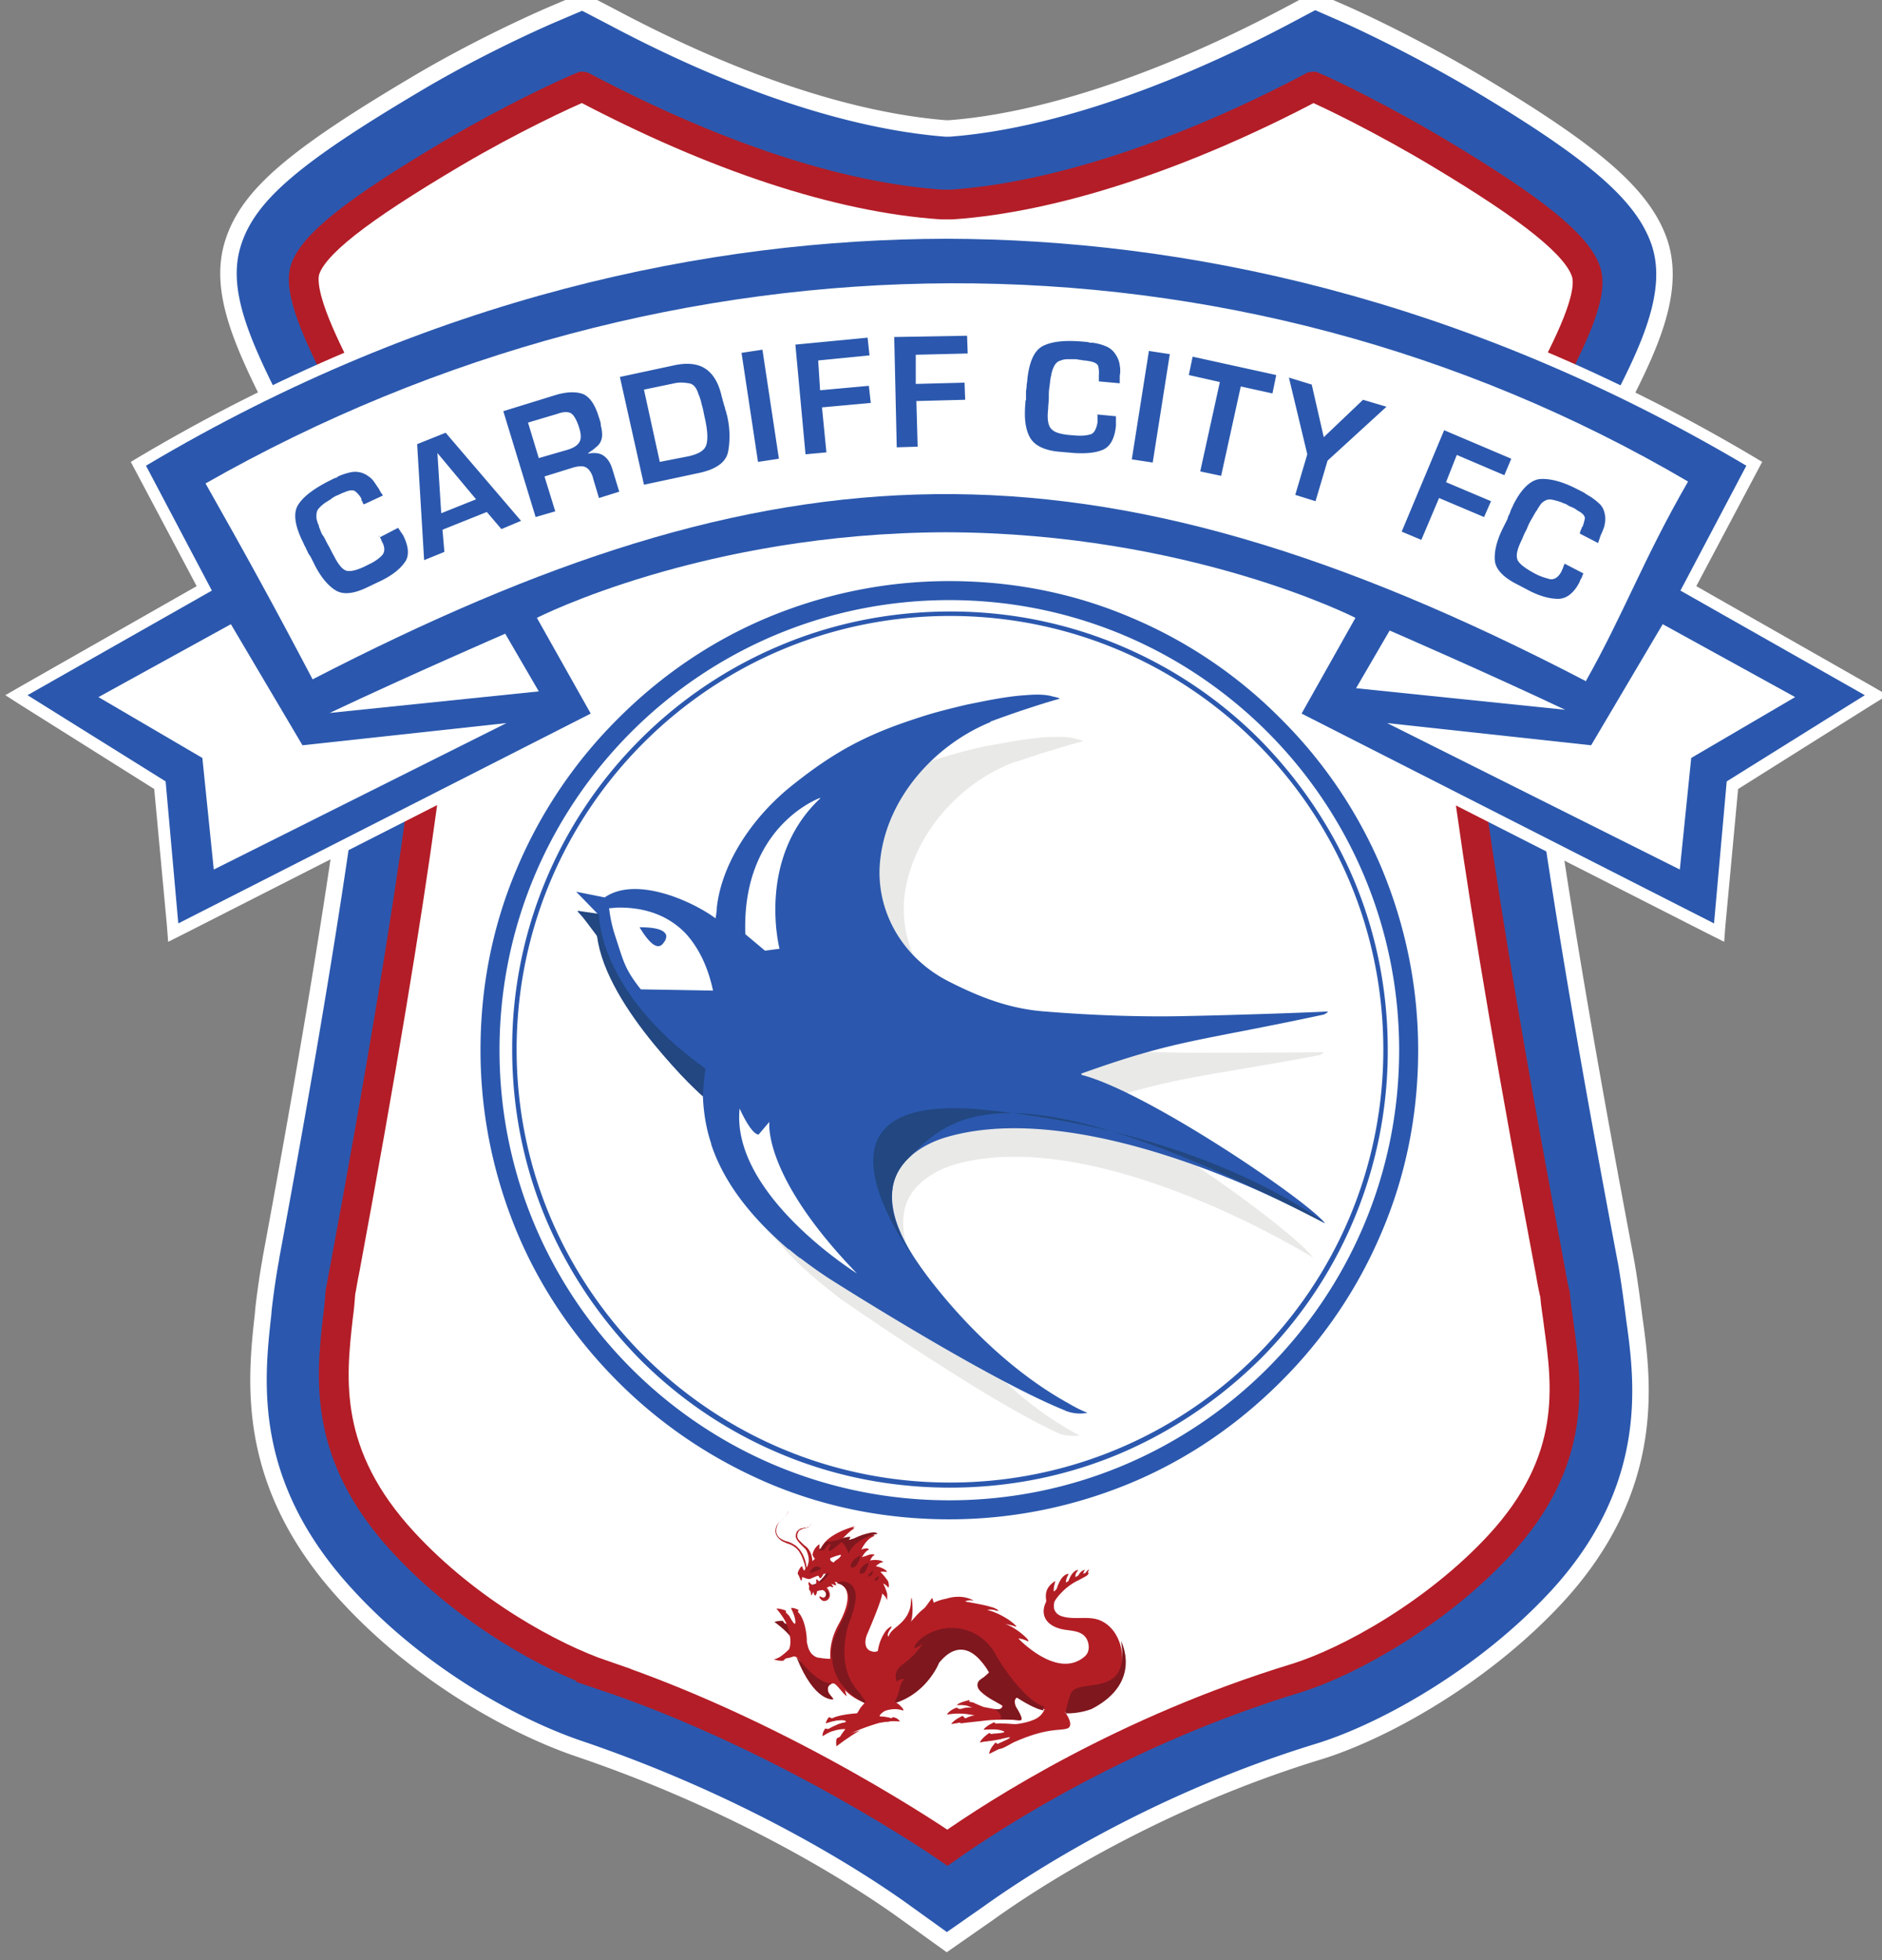 <svg
   xmlns:dc="http://purl.org/dc/elements/1.1/"
   xmlns:cc="http://creativecommons.org/ns#"
   xmlns:rdf="http://www.w3.org/1999/02/22-rdf-syntax-ns#"
   xmlns:svg="http://www.w3.org/2000/svg"
   xmlns="http://www.w3.org/2000/svg"
   xmlns:sodipodi="http://sodipodi.sourceforge.net/DTD/sodipodi-0.dtd"
   xmlns:inkscape="http://www.inkscape.org/namespaces/inkscape"
   width="67.253"
   height="70"
   version="1.1"
   id="svg95"
   sodipodi:docname="Cardiff City 2016.svg"
   inkscape:version="0.92.4 (5da689c313, 2019-01-14)">
  <rect width="100%" height="100%" fill="#808080" stroke="none"/>
  <defs
     id="defs99" />
  <sodipodi:namedview
     pagecolor="#ffffff"
     bordercolor="#666666"
     borderopacity="1"
     objecttolerance="10"
     gridtolerance="10"
     guidetolerance="10"
     inkscape:pageopacity="0"
     inkscape:pageshadow="2"
     inkscape:window-width="1920"
     inkscape:window-height="1001"
     id="namedview97"
     showgrid="false"
     fit-margin-top="0"
     fit-margin-left="0"
     fit-margin-right="0"
     fit-margin-bottom="0"
     inkscape:zoom="2.3621258"
     inkscape:cx="48.078533"
     inkscape:cy="49.254694"
     inkscape:window-x="-9"
     inkscape:window-y="-9"
     inkscape:window-maximized="1"
     inkscape:current-layer="svg95" />
  <clipPath
     id="a">
    <path
       d="M 0,0 H 612.29 V 858.9 H 0 Z"
       id="path2"
       inkscape:connector-curvature="0" />
  </clipPath>
  <g
     clip-path="url(#a)"
     transform="matrix(2.264,0,0,-2.264,-1223.841,1860.886)"
     id="g93">
    <path
       d="M 546.94,801.38 A 11.63,11.63 0 0 0 546.9,801 v -0.01 c -0.1,-0.91 -0.19,-1.7 0.77,-2.73 0.83,-0.9 1.96,-1.56 2.72,-1.81 a 23.5,23.5 0 0 0 5.14,-2.47 c 1.06,0.68 2.9,1.72 5.22,2.42 0.61,0.19 1.85,0.82 2.77,1.82 0.9,0.97 0.79,1.74 0.67,2.62 -0.02,0.16 -0.05,0.32 -0.06,0.49 -0.01,0.06 -0.03,0.17 -0.06,0.3 -1.81,9.55 -1.61,10.91 -1.54,11.35 0.06,0.42 0.33,1.11 1.46,3.21 0.05,0.09 0.08,0.16 0.1,0.19 0.15,0.3 0.42,0.8 0.52,1.1 -0.18,0.17 -0.62,0.54 -1.77,1.23 -0.54,0.32 -1.07,0.6 -1.45,0.78 -2.05,-1.02 -4.06,-1.65 -5.71,-1.76 h -0.32 c -1.68,0.12 -3.63,0.73 -5.68,1.76 -0.38,-0.18 -0.91,-0.45 -1.45,-0.77 -1.16,-0.69 -1.63,-1.05 -1.82,-1.23 0.11,-0.32 0.39,-0.87 0.54,-1.15 0.02,-0.04 0.06,-0.11 0.11,-0.21 0.97,-1.79 1.36,-2.64 1.43,-3.14 0.07,-0.44 0.27,-1.8 -1.49,-11.3 v -0.01 c -0.02,-0.11 -0.04,-0.23 -0.06,-0.3 m 8.57,-10.07 -0.64,0.46 c -0.51,0.37 -2.38,1.65 -5.19,2.6 -0.99,0.34 -2.47,1.14 -3.63,2.4 -1.63,1.76 -1.45,3.39 -1.33,4.46 v 0.01 c 0.01,0.13 0.07,0.58 0.12,0.84 v 0.01 c 1.55,8.35 1.53,10.18 1.48,10.56 -0.04,0.17 -0.26,0.71 -1.19,2.44 -0.06,0.12 -0.11,0.2 -0.13,0.24 -0.62,1.2 -1,2.04 -0.75,2.8 0.24,0.73 0.93,1.33 2.85,2.47 0.92,0.55 1.84,0.97 2.19,1.12 l 0.47,0.2 0.48,-0.25 c 1.94,-1.03 3.75,-1.63 5.25,-1.75 h 0.06 c 1.47,0.11 3.34,0.73 5.28,1.75 l 0.49,0.26 0.48,-0.21 c 0.34,-0.15 1.24,-0.58 2.16,-1.13 1.82,-1.09 2.55,-1.74 2.8,-2.47 0.27,-0.82 -0.21,-1.76 -0.72,-2.74 -0.02,-0.04 -0.06,-0.12 -0.12,-0.22 -0.99,-1.83 -1.18,-2.36 -1.22,-2.5 -0.05,-0.38 -0.06,-2.22 1.53,-10.61 0.05,-0.27 0.11,-0.73 0.13,-0.89 0.14,-1 0.37,-2.68 -1.23,-4.41 -1.15,-1.24 -2.71,-2.11 -3.74,-2.43 -2.59,-0.79 -4.51,-2.04 -5.22,-2.55 z"
       id="path5"
       inkscape:connector-curvature="0"
       style="fill:#2b58ae" />
    <path
       d="M 546.94,801.38 A 11.63,11.63 0 0 0 546.9,801 v -0.01 c -0.1,-0.91 -0.19,-1.7 0.77,-2.73 0.83,-0.9 1.96,-1.56 2.72,-1.81 a 23.5,23.5 0 0 0 5.14,-2.47 c 1.06,0.68 2.9,1.72 5.22,2.42 0.61,0.19 1.85,0.82 2.77,1.82 0.9,0.97 0.79,1.74 0.67,2.62 -0.02,0.16 -0.05,0.32 -0.06,0.49 -0.01,0.06 -0.03,0.17 -0.06,0.3 -1.81,9.55 -1.61,10.91 -1.54,11.35 0.06,0.42 0.33,1.11 1.46,3.21 0.05,0.09 0.08,0.16 0.1,0.19 0.15,0.3 0.42,0.8 0.52,1.1 -0.18,0.17 -0.62,0.54 -1.77,1.23 -0.54,0.32 -1.07,0.6 -1.45,0.78 -2.05,-1.02 -4.06,-1.65 -5.71,-1.76 h -0.32 c -1.68,0.12 -3.63,0.73 -5.68,1.76 -0.38,-0.18 -0.91,-0.45 -1.45,-0.77 -1.16,-0.69 -1.63,-1.05 -1.82,-1.23 0.11,-0.32 0.39,-0.87 0.54,-1.15 0.02,-0.04 0.06,-0.11 0.11,-0.21 0.97,-1.79 1.36,-2.64 1.43,-3.14 0.07,-0.44 0.27,-1.8 -1.49,-11.3 v -0.01 c -0.02,-0.11 -0.04,-0.23 -0.06,-0.3 z m 8.57,-10.07 -0.64,0.46 c -0.51,0.37 -2.38,1.65 -5.19,2.6 -0.99,0.34 -2.47,1.14 -3.63,2.4 -1.63,1.76 -1.45,3.39 -1.33,4.46 v 0.01 c 0.01,0.13 0.07,0.58 0.12,0.84 v 0.01 c 1.55,8.35 1.53,10.18 1.48,10.56 -0.04,0.17 -0.26,0.71 -1.19,2.44 -0.06,0.12 -0.11,0.2 -0.13,0.24 -0.62,1.2 -1,2.04 -0.75,2.8 0.24,0.73 0.93,1.33 2.85,2.47 0.92,0.55 1.84,0.97 2.19,1.12 l 0.47,0.2 0.48,-0.25 c 1.94,-1.03 3.75,-1.63 5.25,-1.75 h 0.06 c 1.47,0.11 3.34,0.73 5.28,1.75 l 0.49,0.26 0.48,-0.21 c 0.34,-0.15 1.24,-0.58 2.16,-1.13 1.82,-1.09 2.55,-1.74 2.8,-2.47 0.27,-0.82 -0.21,-1.76 -0.72,-2.74 -0.02,-0.04 -0.06,-0.12 -0.12,-0.22 -0.99,-1.83 -1.18,-2.36 -1.22,-2.5 -0.05,-0.38 -0.06,-2.22 1.53,-10.61 0.05,-0.27 0.11,-0.73 0.13,-0.89 0.14,-1 0.37,-2.68 -1.23,-4.41 -1.15,-1.24 -2.71,-2.11 -3.74,-2.43 -2.59,-0.79 -4.51,-2.04 -5.22,-2.55 z"
       id="path7"
       inkscape:connector-curvature="0"
       style="fill:none;stroke:#ffffff;stroke-width:0.26" />
    <path
       d="m 550.09,795.52 c -0.82,0.28 -2.13,0.99 -3.15,2.09 -1.28,1.38 -1.15,2.59 -1.04,3.56 0.02,0.14 0.03,0.27 0.04,0.4 0.01,0.03 0.03,0.18 0.07,0.37 1.12,6.03 1.63,9.78 1.47,10.83 -0.09,0.57 -1.28,2.71 -1.42,2.98 -0.36,0.69 -0.8,1.55 -0.68,1.94 0.13,0.4 0.81,0.94 2.35,1.85 0.9,0.53 1.76,0.93 2.03,1.04 0.01,0 0.01,-0.01 0.02,-0.01 2.07,-1.09 4.02,-1.74 5.65,-1.85 h 0.16 c 1.61,0.11 3.63,0.77 5.68,1.85 0.01,0 0.01,0.01 0.02,0.01 0.26,-0.11 1.11,-0.52 2.01,-1.06 1.47,-0.88 2.16,-1.44 2.3,-1.86 0.13,-0.38 -0.28,-1.17 -0.65,-1.88 -0.13,-0.25 -1.35,-2.45 -1.43,-3.02 -0.16,-1.05 0.37,-4.81 1.52,-10.88 0.03,-0.18 0.06,-0.32 0.07,-0.35 0.01,-0.15 0.04,-0.31 0.06,-0.48 0.13,-0.95 0.3,-2.14 -0.94,-3.48 -0.99,-1.07 -2.37,-1.84 -3.22,-2.1 -2.68,-0.82 -4.68,-2.1 -5.49,-2.67 0,0 -2.51,1.74 -5.43,2.72"
       id="path9"
       inkscape:connector-curvature="0"
       style="fill:#ffffff" />
    <path
       d="m 550.09,795.52 c -0.82,0.28 -2.13,0.99 -3.15,2.09 -1.28,1.38 -1.15,2.59 -1.04,3.56 0.02,0.14 0.03,0.27 0.04,0.4 0.01,0.03 0.03,0.18 0.07,0.37 1.12,6.03 1.63,9.78 1.47,10.83 -0.09,0.57 -1.28,2.71 -1.42,2.98 -0.36,0.69 -0.8,1.55 -0.68,1.94 0.13,0.4 0.81,0.94 2.35,1.85 0.9,0.53 1.76,0.93 2.03,1.04 0.01,0 0.01,-0.01 0.02,-0.01 2.07,-1.09 4.02,-1.74 5.65,-1.85 h 0.16 c 1.61,0.11 3.63,0.77 5.68,1.85 0.01,0 0.01,0.01 0.02,0.01 0.26,-0.11 1.11,-0.52 2.01,-1.06 1.47,-0.88 2.16,-1.44 2.3,-1.86 0.13,-0.38 -0.28,-1.17 -0.65,-1.88 -0.13,-0.25 -1.35,-2.45 -1.43,-3.02 -0.16,-1.05 0.37,-4.81 1.52,-10.88 0.03,-0.18 0.06,-0.32 0.07,-0.35 0.01,-0.15 0.04,-0.31 0.06,-0.48 0.13,-0.95 0.3,-2.14 -0.94,-3.48 -0.99,-1.07 -2.37,-1.84 -3.22,-2.1 -2.68,-0.82 -4.68,-2.1 -5.49,-2.67 0,0 -2.51,1.74 -5.43,2.72 z"
       id="path11"
       inkscape:connector-curvature="0"
       style="fill:none;stroke:#b31d27;stroke-width:0.47" />
    <path
       d="m 560.99,810.65 0.85,1.51 c -0.48,0.22 -2.94,1.29 -6.34,1.3 -3.39,-0.01 -5.86,-1.07 -6.33,-1.3 l 0.85,-1.51 -6.71,-3.41 -0.21,2.32 -2.27,1.42 2.96,1.68 -1.04,1.97 0.07,0.04 c 2.12,1.26 4.35,2.2 6.63,2.8 1.98,0.52 4.01,0.79 6.04,0.79 h 0.01 v -0.09 0.09 c 2.03,0 4.06,-0.27 6.04,-0.79 2.28,-0.6 4.51,-1.54 6.63,-2.8 l 0.07,-0.04 -1.04,-1.97 2.96,-1.68 -2.27,-1.42 -0.21,-2.32 z"
       id="path13"
       inkscape:connector-curvature="0"
       style="fill:#2b58ae;fill-rule:evenodd" />
    <g
       id="g27"
       style="fill:#ffffff">
      <path
         d="m 555.51,818.36 h -0.19 c -1.98,-0.02 -3.95,-0.29 -5.89,-0.8 -2.28,-0.6 -4.52,-1.55 -6.65,-2.81 l -0.15,-0.09 0.08,-0.15 0.96,-1.81 -2.76,-1.57 -0.26,-0.15 0.25,-0.16 2.1,-1.32 0.2,-2.15 0.02,-0.26 0.24,0.12 6.51,3.31 0.17,0.09 -0.09,0.16 -0.76,1.34 c 0.26,0.12 0.82,0.35 1.6,0.58 1.02,0.3 2.65,0.66 4.61,0.67 3.21,-0.01 5.57,-0.96 6.21,-1.25 l -0.76,-1.34 -0.09,-0.16 0.17,-0.09 6.51,-3.31 0.24,-0.12 0.02,0.26 0.2,2.15 2.1,1.32 0.26,0.16 -0.26,0.15 -2.76,1.57 0.96,1.81 0.08,0.15 -0.15,0.09 c -2.13,1.26 -4.37,2.21 -6.65,2.81 -1.93,0.51 -3.91,0.78 -5.88,0.8 z m 0,-0.18 c 3.73,-0.01 8.11,-0.91 12.62,-3.58 l -1.04,-1.97 2.91,-1.65 -2.18,-1.36 -0.2,-2.24 -6.51,3.31 0.85,1.51 c 0,0 -2.62,1.34 -6.46,1.35 -3.84,-0.01 -6.46,-1.35 -6.46,-1.35 l 0.85,-1.51 -6.51,-3.31 -0.2,2.24 -2.18,1.36 2.91,1.65 -1.04,1.97 c 4.51,2.68 8.9,3.57 12.62,3.58 z"
         id="path15"
         inkscape:connector-curvature="0" />
      <g
         id="g25"
         style="fill-rule:evenodd">
        <path
           d="m 544.21,812.1 -2.09,-1.15 1.64,-0.96 0.18,-1.76 4.62,2.31 -3.22,-0.35 z"
           id="path17"
           inkscape:connector-curvature="0" />
        <path
           d="m 548.54,811.95 c 0,0 -1.5,-0.65 -2.77,-1.25 l 3.3,0.34 z m 18.27,0.15 2.09,-1.15 -1.64,-0.96 -0.18,-1.76 -4.62,2.31 3.22,-0.35 z"
           id="path19"
           inkscape:connector-curvature="0" />
        <path
           d="m 562.5,812 c 0,0 1.5,-0.65 2.77,-1.25 l -3.3,0.34 z"
           id="path21"
           inkscape:connector-curvature="0" />
        <path
           d="m 565.6,811.2 c -7.86,4.09 -12.85,3.77 -20.1,0.03 -0.61,1.16 -1.05,1.96 -1.69,3.09 7.33,4.17 16.23,4.24 23.4,0.03 -0.71,-1.23 -1.01,-2.08 -1.62,-3.16"
           id="path23"
           inkscape:connector-curvature="0" />
      </g>
    </g>
    <g
       id="g33"
       style="fill:#2b58ae">
      <path
         d="m 546.56,813.47 0.29,0.15 a 0.35,0.35 0 0 1 0.02,-0.03 c 0.01,-0.01 0.01,-0.02 0.02,-0.03 a 0.32,0.32 0 0 1 0.02,-0.03 c 0.01,-0.01 0.01,-0.02 0.02,-0.03 0.09,-0.18 0.1,-0.33 0.02,-0.43 -0.08,-0.11 -0.2,-0.2 -0.36,-0.28 l -0.21,-0.1 c -0.22,-0.11 -0.39,-0.13 -0.51,-0.06 -0.12,0.07 -0.24,0.21 -0.34,0.41 a 0.76,0.76 0 0 1 -0.03,0.06 l -0.03,0.06 a 0.38,0.38 0 0 1 -0.02,0.03 l -0.02,0.03 c -0.01,0.03 -0.03,0.06 -0.04,0.09 -0.02,0.03 -0.03,0.06 -0.04,0.08 -0.13,0.26 -0.16,0.46 -0.08,0.59 0.08,0.13 0.24,0.25 0.47,0.37 l 0.1,0.05 c 0.01,0 0.02,0.01 0.03,0.01 0.01,0 0.02,0.01 0.03,0.02 a 0.98,0.98 0 0 0 0.22,0.07 c 0.07,0.01 0.15,0 0.22,-0.04 0.05,-0.03 0.09,-0.06 0.12,-0.1 0.03,-0.04 0.06,-0.09 0.09,-0.13 0,-0.01 0.01,-0.02 0.01,-0.02 l 0.01,-0.02 a 0.18,0.18 0 0 1 0.02,-0.03 c 0.01,-0.01 0.01,-0.02 0.02,-0.03 l -0.3,-0.14 c -0.01,0.01 -0.02,0.02 -0.02,0.03 0,0.01 -0.01,0.02 -0.02,0.04 v 0.02 a 0.38,0.38 0 0 1 -0.09,0.11 c -0.03,0.03 -0.09,0.03 -0.18,-0.01 a 0.48,0.48 0 0 1 -0.07,-0.03 1.37,1.37 0 0 0 -0.07,-0.03 l -0.05,-0.03 a 0.35,0.35 0 0 0 -0.04,-0.03 c -0.02,-0.01 -0.03,-0.02 -0.05,-0.03 a 0.62,0.62 0 0 1 -0.09,-0.07 c -0.03,-0.03 -0.05,-0.05 -0.06,-0.08 -0.01,-0.03 -0.01,-0.06 -0.01,-0.09 0,-0.03 0.01,-0.06 0.02,-0.09 0,-0.01 0.01,-0.02 0.01,-0.03 0.01,-0.01 0.01,-0.02 0.01,-0.03 0.01,-0.03 0.02,-0.05 0.03,-0.08 0.01,-0.02 0.02,-0.05 0.04,-0.07 0.03,-0.05 0.05,-0.1 0.08,-0.15 0.03,-0.05 0.05,-0.1 0.08,-0.15 0.08,-0.16 0.15,-0.24 0.22,-0.25 0.07,-0.01 0.18,0.02 0.33,0.1 0.09,0.04 0.16,0.09 0.21,0.14 0.05,0.05 0.06,0.13 0,0.23 l -0.01,0.03 -0.01,0.02 c -0.01,0.01 -0.01,0.02 -0.02,0.02 a 0.59,0.59 0 0 1 -0.01,0.03 z m 0.91,1.33 0.06,-0.95 0.55,0.22 z m 0.08,-1.21 0.03,-0.35 -0.32,-0.13 -0.11,1.83 0.45,0.18 1.19,-1.39 -0.31,-0.13 -0.23,0.27 z m 1.97,1.26 c 0.1,0.03 0.16,0.07 0.19,0.12 0.03,0.05 0.03,0.12 0,0.22 -0.03,0.1 -0.07,0.18 -0.11,0.22 -0.04,0.04 -0.12,0.05 -0.23,0.01 l -0.47,-0.14 0.17,-0.56 z m -1.01,0.61 0.81,0.25 c 0.19,0.06 0.34,0.06 0.45,0.02 0.11,-0.05 0.19,-0.17 0.25,-0.37 0.01,-0.02 0.01,-0.04 0.02,-0.06 a 0.31,0.31 0 0 0 0.01,-0.07 0.58,0.58 0 0 0 0.02,-0.14 0.25,0.25 0 0 0 -0.04,-0.14 0.26,0.26 0 0 0 -0.06,-0.06 0.58,0.58 0 0 0 -0.06,-0.05 0.19,0.19 0 0 1 -0.03,-0.02 0.2,0.2 0 0 0 -0.03,-0.02 v -0.01 c 0.1,0.02 0.18,0.01 0.24,-0.03 0.06,-0.04 0.11,-0.11 0.14,-0.21 l 0.11,-0.36 -0.32,-0.1 -0.09,0.3 -0.01,0.04 c -0.03,0.08 -0.07,0.13 -0.12,0.15 -0.05,0.02 -0.12,0.01 -0.19,-0.01 l -0.45,-0.14 0.17,-0.55 -0.31,-0.09 z m 2.93,-0.71 c 0.17,0.04 0.26,0.1 0.28,0.2 0.02,0.09 0.01,0.21 -0.02,0.36 l -0.02,0.09 c -0.01,0.05 -0.02,0.11 -0.04,0.17 a 0.75,0.75 0 0 1 -0.05,0.16 c -0.03,0.1 -0.08,0.16 -0.15,0.17 -0.07,0.01 -0.14,0.02 -0.23,0 l -0.48,-0.1 0.25,-1.14 z m -1.09,1.25 0.84,0.18 c 0.22,0.05 0.39,0.03 0.51,-0.05 0.12,-0.08 0.21,-0.22 0.26,-0.45 0.01,-0.02 0.01,-0.05 0.02,-0.07 a 0.82,0.82 0 0 1 0.02,-0.07 c 0.01,-0.02 0.01,-0.05 0.02,-0.07 0.01,-0.02 0.01,-0.05 0.02,-0.07 0.05,-0.21 0.05,-0.4 0.02,-0.57 -0.03,-0.17 -0.18,-0.28 -0.44,-0.34 l -0.89,-0.19 z m 2.51,-1.29 -0.33,-0.05 -0.26,1.72 0.33,0.05 z m 0.65,1.08 0.77,0.07 0.03,-0.27 -0.77,-0.07 0.07,-0.71 -0.33,-0.03 -0.16,1.73 1.14,0.11 0.03,-0.28 -0.81,-0.08 z m 1.51,0.1 0.77,0.02 0.01,-0.27 -0.77,-0.02 0.02,-0.72 -0.33,-0.01 -0.04,1.74 1.15,0.02 0.01,-0.28 -0.82,-0.02 z m 2.84,-0.48 0.32,-0.03 v -0.07 a 0.43,0.43 0 0 1 0,-0.04 v -0.04 c -0.02,-0.2 -0.09,-0.33 -0.21,-0.38 -0.12,-0.05 -0.27,-0.06 -0.45,-0.05 l -0.23,0.02 c -0.24,0.02 -0.4,0.1 -0.47,0.23 -0.07,0.13 -0.09,0.3 -0.07,0.53 0,0.02 0,0.04 0.01,0.06 v 0.12 c 0,0.03 0.01,0.06 0.01,0.1 0,0.03 0.01,0.06 0.01,0.09 0.03,0.29 0.11,0.47 0.25,0.54 0.14,0.07 0.34,0.09 0.6,0.07 l 0.11,-0.01 a 0.24,0.24 0 0 1 0.03,-0.01 h 0.04 c 0.08,-0.01 0.15,-0.03 0.22,-0.06 0.07,-0.03 0.12,-0.08 0.16,-0.15 a 0.37,0.37 0 0 0 0.05,-0.15 0.43,0.43 0 0 0 0,-0.16 v -0.06 a 0.32,0.32 0 0 1 0,-0.03 v -0.03 l -0.33,0.03 v 0.1 a 0.43,0.43 0 0 1 -0.01,0.14 c -0.01,0.04 -0.07,0.07 -0.15,0.08 a 0.46,0.46 0 0 1 -0.07,0.01 c -0.02,0 -0.05,0.01 -0.07,0.01 l -0.06,0.01 h -0.1 c -0.04,0 -0.08,0 -0.11,-0.01 -0.03,-0.01 -0.07,-0.02 -0.09,-0.04 a 0.19,0.19 0 0 1 -0.05,-0.07 0.31,0.31 0 0 1 -0.03,-0.08 c 0,-0.01 -0.01,-0.02 -0.01,-0.04 0,-0.02 0,-0.02 -0.01,-0.04 0,-0.03 -0.01,-0.05 -0.01,-0.08 l -0.01,-0.08 c -0.01,-0.06 -0.01,-0.11 -0.01,-0.17 0,-0.06 -0.01,-0.11 -0.01,-0.17 -0.02,-0.17 0,-0.28 0.06,-0.33 0.05,-0.05 0.16,-0.08 0.33,-0.09 0.1,-0.01 0.18,-0.01 0.26,0.01 0.07,0.01 0.11,0.08 0.13,0.2 v 0.06 a 0.12,0.12 0 0 0 0,0.03 v 0.03 z m 0.9,-0.76 -0.33,0.05 0.27,1.71 0.33,-0.05 z m 1.08,-0.21 -0.33,0.07 0.31,1.41 -0.49,0.11 0.06,0.29 1.32,-0.29 -0.06,-0.29 -0.5,0.11 z m 1.68,0.24 -0.19,-0.64 -0.32,0.1 0.19,0.64 -0.29,1.21 0.36,-0.11 0.19,-0.83 0.62,0.59 0.37,-0.11 z m 1.87,-0.34 0.71,-0.3 -0.11,-0.25 -0.71,0.3 -0.28,-0.66 -0.31,0.13 0.67,1.6 1.06,-0.45 -0.11,-0.26 -0.75,0.32 z m 1.88,-1.29 0.29,-0.15 c -0.01,-0.01 -0.01,-0.02 -0.02,-0.04 0,-0.01 -0.01,-0.02 -0.01,-0.03 a 0.5,0.5 0 0 1 -0.02,-0.03 c 0,-0.01 -0.01,-0.02 -0.01,-0.03 -0.09,-0.18 -0.21,-0.27 -0.34,-0.27 -0.13,0 -0.28,0.04 -0.44,0.12 l -0.21,0.11 c -0.22,0.11 -0.34,0.24 -0.35,0.38 -0.01,0.14 0.03,0.31 0.13,0.51 l 0.03,0.06 0.03,0.06 c 0.01,0.01 0.01,0.02 0.01,0.03 0.01,0.01 0.01,0.02 0.01,0.03 0.02,0.03 0.03,0.06 0.04,0.09 0.01,0.03 0.03,0.06 0.04,0.09 0.13,0.26 0.28,0.4 0.43,0.41 0.15,0.01 0.35,-0.04 0.58,-0.16 l 0.1,-0.05 c 0.01,-0.01 0.02,-0.01 0.03,-0.02 0.01,-0.01 0.02,-0.01 0.03,-0.02 a 0.92,0.92 0 0 0 0.18,-0.13 c 0.06,-0.05 0.09,-0.12 0.1,-0.2 0.01,-0.05 0,-0.11 -0.01,-0.16 a 1.04,1.04 0 0 0 -0.06,-0.15 c 0,-0.01 -0.01,-0.02 -0.01,-0.03 a 0.15,0.15 0 0 0 -0.01,-0.03 0.37,0.37 0 0 1 -0.01,-0.03 c 0,-0.01 -0.01,-0.02 -0.01,-0.03 l -0.29,0.15 c 0,0.01 0.01,0.02 0.01,0.04 l 0.02,0.04 v 0.01 c 0,0 0,0.01 0.01,0.01 0.02,0.04 0.03,0.09 0.04,0.13 0.01,0.04 -0.03,0.09 -0.11,0.13 a 0.45,0.45 0 0 1 -0.06,0.04 c -0.02,0.01 -0.04,0.02 -0.07,0.03 l -0.05,0.03 c -0.01,0.01 -0.03,0.01 -0.05,0.02 a 0.51,0.51 0 0 1 -0.05,0.02 0.77,0.77 0 0 1 -0.11,0.03 0.17,0.17 0 0 1 -0.1,0 0.22,0.22 0 0 1 -0.08,-0.05 0.4,0.4 0 0 1 -0.05,-0.07 0.83,0.83 0 0 1 -0.02,-0.03 c 0,-0.01 -0.01,-0.02 -0.02,-0.03 -0.01,-0.02 -0.03,-0.05 -0.04,-0.07 -0.01,-0.02 -0.03,-0.05 -0.04,-0.07 -0.03,-0.05 -0.05,-0.1 -0.07,-0.15 -0.03,-0.05 -0.05,-0.1 -0.07,-0.15 -0.08,-0.16 -0.1,-0.26 -0.07,-0.33 0.03,-0.06 0.12,-0.13 0.27,-0.21 0.09,-0.05 0.17,-0.07 0.24,-0.09 0.07,-0.01 0.14,0.03 0.19,0.14 0,0.01 0.01,0.02 0.01,0.02 0,0.01 0.01,0.02 0.01,0.03 0,0.01 0.01,0.02 0.01,0.03 0.01,0.01 0.01,0.02 0.01,0.03 z m -9.72,-0.27 c -1,0 -1.97,-0.2 -2.88,-0.58 -0.88,-0.37 -1.67,-0.91 -2.35,-1.59 a 7.38,7.38 0 0 1 -1.59,-2.35 c -0.39,-0.91 -0.58,-1.88 -0.58,-2.88 0,-1 0.2,-1.97 0.58,-2.88 0.37,-0.88 0.91,-1.67 1.59,-2.35 0.68,-0.68 1.47,-1.21 2.35,-1.59 0.91,-0.39 1.88,-0.58 2.88,-0.58 1,0 1.97,0.2 2.88,0.58 0.88,0.37 1.67,0.91 2.35,1.59 a 7.34,7.34 0 0 1 1.59,2.35 c 0.39,0.91 0.58,1.88 0.58,2.88 0,1 -0.2,1.97 -0.58,2.88 a 7.35,7.35 0 0 1 -1.59,2.35 7.32,7.32 0 0 1 -2.35,1.59 c -0.91,0.39 -1.88,0.58 -2.88,0.58 m 0,-0.3 c 3.92,0 7.1,-3.18 7.1,-7.1 0,-3.92 -3.18,-7.1 -7.1,-7.1 -3.92,0 -7.1,3.18 -7.1,7.1 0,3.92 3.18,7.1 7.1,7.1"
         id="path29"
         inkscape:connector-curvature="0" />
      <path
         d="m 555.56,812.3 c -0.93,0 -1.84,-0.18 -2.69,-0.54 a 6.88,6.88 0 0 1 -2.2,-1.48 6.875,6.875 0 0 1 -2.02,-4.89 c 0,-0.93 0.18,-1.84 0.54,-2.69 0.35,-0.82 0.85,-1.56 1.48,-2.2 a 6.88,6.88 0 0 1 2.2,-1.48 c 0.85,-0.36 1.76,-0.54 2.69,-0.54 0.93,0 1.84,0.18 2.69,0.54 0.82,0.35 1.56,0.85 2.2,1.48 a 6.875,6.875 0 0 1 2.02,4.89 c 0,0.93 -0.18,1.84 -0.54,2.69 -0.35,0.82 -0.85,1.56 -1.48,2.2 a 6.875,6.875 0 0 1 -4.89,2.02 m 0,-0.07 c 3.78,0 6.84,-3.06 6.84,-6.84 0,-3.77 -3.06,-6.83 -6.84,-6.83 -3.77,0 -6.84,3.06 -6.84,6.83 0,3.78 3.06,6.84 6.84,6.84"
         id="path31"
         inkscape:connector-curvature="0" />
    </g>
    <path
       d="m 556.59,809.93 c -0.84,-0.31 -1.59,-1.1 -1.74,-2.06 -0.11,-0.75 0.26,-1.51 0.94,-1.89 0.48,-0.27 0.91,-0.45 1.44,-0.51 0.68,-0.08 1.46,-0.13 2.15,-0.13 0.53,0 1.71,0 2.06,0.01 0.05,0 -0.04,-0.05 -0.06,-0.05 -1.92,-0.36 -2.21,-0.32 -3.65,-0.79 l 0.01,-0.02 c 0.95,-0.28 3.29,-2.01 3.55,-2.38 -1.43,0.85 -3.89,1.94 -5.61,1.48 -0.36,-0.1 -0.79,-0.34 -0.85,-0.8 -0.07,-0.53 0.31,-1.1 0.6,-1.5 0.51,-0.7 1.17,-1.39 1.9,-1.83 0.09,-0.06 0.19,-0.11 0.28,-0.16 -0.13,-0.01 -0.24,0 -0.32,0.03 -0.01,0 -0.01,0.01 -0.02,0.01 -1.15,0.52 -3.44,2.12 -3.44,2.12 -0.14,0.11 -0.28,0.22 -0.41,0.33 0,0.01 -0.01,0.01 -0.01,0.01 -0.05,0.04 -0.1,0.09 -0.15,0.13 -0.57,0.53 -0.93,1.08 -1.09,1.65 v 0.01 c -0.07,0.24 -0.1,0.48 -0.09,0.73 -0.37,0.34 -0.71,0.73 -1.02,1.18 -0.01,0.02 -0.02,0.03 -0.03,0.05 a 0.06,0.06 0 0 0 -0.01,0.01 c -0.23,0.38 -0.36,0.75 -0.39,1.1 a 0.72,0.72 0 0 1 -0.03,0.13 c -0.04,0.13 -0.1,0.26 -0.21,0.39 l 0.24,-0.03 -0.22,0.32 0.42,-0.07 c 0.41,0.44 1.21,-0.08 1.56,-0.36 l 0.03,0.17 c 0.1,0.7 0.6,1.38 1.18,1.83 0.68,0.52 1.18,0.77 1.95,0.99 0.24,0.07 0.47,0.13 0.71,0.17 0.29,0.05 0.59,0.11 0.88,0.12 0.12,0 0.29,0.01 0.41,-0.03 0,0 0.14,-0.03 0.1,-0.04 -0.09,-0.02 -0.58,-0.16 -1.04,-0.32"
       id="path35"
       inkscape:connector-curvature="0"
       style="fill:#e9e9e8" />
    <path
       d="m 556.21,810.56 c -0.87,-0.35 -1.64,-1.18 -1.75,-2.17 -0.09,-0.78 0.33,-1.54 1.07,-1.92 0.51,-0.26 0.98,-0.44 1.54,-0.48 0.73,-0.06 1.55,-0.09 2.27,-0.07 0.56,0.01 1.8,0.05 2.17,0.07 0.05,0.01 -0.04,-0.05 -0.06,-0.05 -2.01,-0.43 -2.31,-0.39 -3.82,-0.93 l 0.01,-0.02 c 1.02,-0.26 3.55,-1.97 3.84,-2.34 -1.55,0.83 -4.18,1.88 -5.97,1.36 -0.38,-0.11 -0.82,-0.38 -0.86,-0.85 -0.05,-0.54 0.37,-1.12 0.69,-1.52 0.56,-0.7 1.29,-1.39 2.09,-1.83 0.1,-0.06 0.2,-0.11 0.3,-0.15 a 0.622,0.622 0 0 0 -0.34,0.03 c -0.01,0 -0.01,0.01 -0.02,0.01 -1.24,0.5 -3.72,2.08 -3.72,2.08 a 7.41,7.41 0 0 0 -0.45,0.32 h -0.01 c 0,0.01 -0.01,0.01 -0.01,0.01 a 4.66,4.66 0 0 0 -0.16,0.13 h -0.01 c -0.62,0.53 -1.03,1.08 -1.22,1.66 v 0.01 c -0.08,0.24 -0.12,0.49 -0.13,0.75 -0.4,0.33 -0.86,0.94 -1.06,1.21 -0.04,0.05 -0.51,0.8 -0.56,1.15 -0.01,0.04 -0.03,0.12 -0.05,0.16 -0.04,0.13 -0.19,0.26 -0.31,0.39 l 0.33,-0.05 -0.35,0.36 0.45,-0.09 c 0.49,0.34 1.37,-0.05 1.75,-0.33 0.01,0.06 0.02,0.12 0.02,0.17 0.08,0.72 0.58,1.44 1.18,1.92 0.7,0.56 1.21,0.82 2.02,1.08 0.24,0.08 0.49,0.14 0.74,0.2 0.3,0.06 0.62,0.13 0.93,0.15 0.12,0.01 0.3,0.02 0.43,-0.02 0,0 0.15,-0.03 0.1,-0.04 -0.09,-0.02 -0.61,-0.18 -1.09,-0.36"
       id="path37"
       inkscape:connector-curvature="0"
       style="fill:#2b58ae" />
    <path
       d="m 550.68,806.34 c -0.26,0.33 -0.27,0.44 -0.4,0.83 a 2.2,2.2 0 0 0 -0.1,0.45 c 0.05,0 0.1,0.01 0.15,0.01 h 0.01 c 0.44,0 0.79,-0.14 1.05,-0.41 0.2,-0.22 0.35,-0.52 0.43,-0.9 z m 2.03,-2.09 c 0,0 -0.12,-0.84 1.38,-2.39 0,0 -1.99,1.24 -1.85,2.6 0,0 0.18,-0.41 0.3,-0.41 z m 0.8,5.11 c 0,0 -1.24,-0.44 -1.18,-2.15 0,0 0.3,-0.25 0.31,-0.26 l 0.23,0.03 c 0,0 -0.37,1.42 0.64,2.37"
       id="path39"
       inkscape:connector-curvature="0"
       style="fill:#ffffff" />
    <path
       d="m 551.7,805.09 c 0,0 -0.03,-0.21 -0.04,-0.44 0,0 -1.53,1.39 -1.67,2.53 0,0 -0.29,0.39 -0.31,0.4 l 0.34,-0.05 c 0,0 -0.03,-1.22 1.68,-2.44 m 9.78,-2.44 c 0,0 -1.8,1.44 -5.38,1.79 -3.31,0.33 -0.91,-2.61 -0.91,-2.61 0,0 -0.99,1.12 -0.31,1.82 0.68,0.7 1.57,1.6 6.6,-1"
       id="path41"
       inkscape:connector-curvature="0"
       style="fill:#224781" />
    <path
       d="m 551.06,807.1 c 0.03,0.06 0.03,0.1 0,0.13 -0.05,0.06 -0.18,0.09 -0.4,0.09 0.18,-0.3 0.31,-0.37 0.39,-0.23"
       id="path43"
       inkscape:connector-curvature="0"
       style="fill:#2b58ae" />
    <path
       d="m 553.6,797.12 c 0,0 -0.12,-0.19 -0.24,-0.17 0,0 -0.01,-0.07 0.09,-0.04 0,0 0.26,0.13 0.26,0.21 0,0 0.02,0.07 -0.04,0.06 z"
       id="path45"
       inkscape:connector-curvature="0"
       style="fill:#7f171e" />
    <path
       d="m 553.28,797.1 v 0.05 c 0,0.03 0,0.08 -0.02,0.14 -0.02,0.06 -0.04,0.12 -0.08,0.18 -0.02,0.03 -0.05,0.06 -0.08,0.08 -0.03,0.02 -0.07,0.04 -0.11,0.05 -0.04,0.02 -0.08,0.03 -0.11,0.06 -0.03,0.02 -0.06,0.06 -0.07,0.1 -0.01,0.04 0,0.08 0.01,0.11 a 0.25,0.25 0 0 0 0.06,0.08 c 0.02,0.02 0.05,0.04 0.06,0.05 0.02,0.02 0.03,0.03 0.04,0.05 0.01,0.01 0.02,0.03 0.02,0.04 0,0.01 0.01,0.01 0.01,0.01 0,0 0,-0.01 -0.01,-0.01 0,-0.01 -0.01,-0.02 -0.02,-0.04 A 0.22,0.22 0 0 0 552.94,798 c -0.02,-0.02 -0.04,-0.03 -0.06,-0.05 a 0.21,0.21 0 0 1 -0.05,-0.08 0.2,0.2 0 0 1 -0.01,-0.1 c 0.01,-0.04 0.03,-0.07 0.06,-0.09 0.03,-0.02 0.07,-0.04 0.11,-0.05 0.04,-0.01 0.08,-0.03 0.11,-0.05 0.04,-0.02 0.06,-0.05 0.09,-0.08 a 0.54,0.54 0 0 0 0.09,-0.19 0.55,0.55 0 0 0 0.02,-0.15 v -0.06 z"
       id="path47"
       inkscape:connector-curvature="0"
       style="fill:#b31e25" />
    <path
       d="m 553.28,797.17 0.01,0.01 c 0,0.01 0.01,0.02 0.01,0.03 0.01,0.02 0.02,0.06 0.03,0.1 a 0.31,0.31 0 0 1 -0.02,0.14 c -0.01,0.03 -0.02,0.05 -0.04,0.07 l -0.06,0.06 a 0.58,0.58 0 0 0 -0.06,0.07 c -0.02,0.03 -0.03,0.06 -0.02,0.09 0,0.03 0.02,0.06 0.04,0.07 0.02,0.02 0.04,0.03 0.07,0.03 0.02,0.01 0.04,0.01 0.06,0.01 0.02,0 0.03,0.01 0.04,0.02 0.01,0.01 0.02,0.01 0.02,0.02 0,0.01 0.01,0.01 0.01,0.01 l -0.01,-0.01 -0.02,-0.02 c -0.01,-0.01 -0.03,-0.01 -0.04,-0.02 -0.02,-0.01 -0.04,-0.01 -0.06,-0.02 a 0.15,0.15 0 0 1 -0.06,-0.03 0.12,0.12 0 0 1 -0.03,-0.07 0.1,0.1 0 0 1 0.03,-0.08 l 0.06,-0.06 c 0.02,-0.02 0.05,-0.04 0.07,-0.06 a 0.34,0.34 0 0 0 0.05,-0.08 0.41,0.41 0 0 0 0.03,-0.16 c 0,-0.02 0,-0.05 -0.01,-0.07 -0.01,-0.02 -0.01,-0.04 -0.01,-0.05 -0.01,-0.01 -0.01,-0.02 -0.01,-0.03 0,-0.01 -0.01,-0.01 -0.01,-0.01 z"
       id="path49"
       inkscape:connector-curvature="0"
       style="fill:#b31e25" />
    <path
       d="m 553.06,796.3 c 0,0 -0.04,0.02 -0.11,0.04 l -0.03,0.04 c 0,0 -0.09,0 -0.13,-0.02 0,0 0.27,-0.19 0.29,-0.31 z"
       id="path51"
       inkscape:connector-curvature="0"
       style="fill:#7f171e" />
    <g
       id="g57"
       style="fill:#b31e25">
      <path
         d="m 553.76,795.78 h -0.1 c -0.06,0 -0.13,0.01 -0.19,0.02 a 0.17,0.17 0 0 0 -0.06,0.03 c -0.06,0.04 -0.09,0.12 -0.1,0.18 -0.01,0.02 -0.01,0.05 -0.01,0.08 0,0 -0.01,0.3 -0.14,0.43 l 0.01,0.03 c 0,0 -0.07,0.04 -0.12,0.03 0,0 0.07,-0.13 0.07,-0.22 0,-0.09 -0.08,0.07 -0.1,0.1 l -0.05,0.05 v 0.03 c 0,0 -0.1,0.04 -0.15,0.03 0,0 0.04,-0.04 0.1,-0.13 0.11,-0.16 0.15,-0.4 0.1,-0.51 0,0 -0.11,-0.11 -0.18,-0.14 -0.07,-0.03 0.16,-0.01 0.23,0.02 0.07,0.03 0.12,-0.04 0.21,-0.23 0.09,-0.19 0.14,-0.35 0.42,-0.44 0.06,-0.01 -0.04,0.06 -0.06,0.12 -0.03,0.11 0.05,0.14 0.09,0.13 0.05,-0.02 0.14,-0.16 0.2,-0.2 0,0 -0.16,0.55 -0.17,0.6"
         id="path53"
         inkscape:connector-curvature="0" />
      <path
         d="m 552.97,795.79 -0.04,-0.04 c 0,0 -0.06,-0.01 -0.15,0.02 0,0 0.15,0.04 0.18,0.07 z m 1.09,2.08 c 0,0 -0.45,-0.11 -0.54,-0.36 0,0 0,0.01 -0.02,0 v 0.07 c 0.01,0.02 -0.09,-0.04 -0.11,-0.16 0,0 0.02,-0.05 0.04,-0.06 0,0 -0.13,-0.12 -0.17,-0.19 0,0 -0.02,0.02 -0.03,0.06 -0.01,0.04 -0.07,-0.07 -0.07,-0.09 0,0 -0.01,-0.02 0.01,-0.04 0,0 0.01,-0.02 0.03,-0.07 0.03,-0.05 0.02,0.03 0.03,0.04 0,0 0.09,-0.04 0.12,-0.03 0.03,0.01 0.11,0.05 0.13,0.05 0.01,0 0.02,-0.04 0.03,-0.04 0.02,0 0.05,0.06 0.05,0.06 0,0.02 0.05,0 0.1,0.03 0,0 -0.06,-0.11 -0.15,-0.16 0,0 -0.05,0.07 -0.06,0.05 v -0.06 c 0,0 0,-0.03 -0.06,-0.03 0,0 -0.05,0.04 -0.05,0.05 0,0.01 -0.02,-0.01 -0.01,-0.04 l 0.01,-0.03 c 0,0 -0.02,-0.04 0.02,-0.08 0,0 0.01,-0.04 0.01,-0.06 0,0 0.02,0.01 0.03,0.06 0,0 0.02,-0.06 0.03,-0.06 0.01,-0.01 0.03,0.03 0.03,0.06 0,0.01 0.05,0.02 0.06,0.02 0.03,0.01 0.05,0 0.07,-0.02 0.02,-0.03 0.02,-0.07 -0.01,-0.09 -0.02,-0.01 -0.04,0 -0.06,0.01 0,0 -0.05,0.02 0,-0.04 0.06,-0.07 0.17,0 0.14,0.1 -0.02,0.07 -0.05,0.08 -0.05,0.08 0,0 0.04,0.01 0.04,0.02 0.01,0.01 0.07,-0.02 0.07,-0.01 0,0.01 -0.02,0.03 -0.03,0.05 -0.01,0.01 0.07,-0.03 0.07,-0.02 0.01,0.01 -0.01,0.04 -0.02,0.05 -0.01,0.01 0.42,-0.02 0.06,-0.67 -0.2,-0.36 -0.18,-0.79 0.14,-1.07 0.42,-0.37 0.98,-0.19 1.29,0.22 0.09,0.12 0.14,0.27 0.24,0.37 0.07,0.07 0.17,0.11 0.27,0.1 0.24,-0.03 0.36,-0.28 0.51,-0.44 0.19,-0.21 0.45,-0.39 0.72,-0.49 0.53,-0.19 1.15,0 1.29,0.59 0.07,0.29 -0.04,0.67 -0.34,0.79 -0.18,0.07 -0.4,0 -0.59,0.06 -0.07,0.02 -0.12,0.07 -0.13,0.14 0,0.04 0,0.08 0.02,0.11 0.09,0.14 0.24,0.26 0.37,0.32 0.13,0.07 0.14,0.07 0.16,0.11 -0.02,0.02 -0.12,0 -0.33,-0.13 -0.46,-0.26 -0.5,-0.63 -0.14,-0.74 0.15,-0.05 0.35,-0.01 0.44,-0.17 0.04,-0.08 0.05,-0.2 -0.03,-0.27 -0.43,-0.38 -1.05,0.28 -1.05,0.28 0,0 0.06,0 0.14,-0.04 0.09,-0.03 -0.16,0.21 -0.35,0.27 0,0 0.11,-0.02 0.16,-0.04 0.05,-0.02 -0.02,0.05 -0.11,0.11 0,0 -0.16,0.11 -0.33,0.15 0,0 0.06,0.02 0.14,-0.01 0.08,-0.02 0,0.04 -0.09,0.06 -0.09,0.03 -0.33,0.07 -0.38,0.08 -0.05,0.01 0.05,0.03 0.09,0.02 0.04,-0.01 0,0.02 -0.08,0.04 -0.1,0.03 -0.23,0.02 -0.32,-0.01 a 0.84,0.84 0 0 1 -0.49,-0.28 c -0.1,-0.11 -0.2,-0.22 -0.31,-0.32 -0.06,-0.06 -0.13,-0.12 -0.2,-0.17 -0.04,-0.03 -0.09,-0.07 -0.14,-0.07 -0.17,0.01 -0.16,0.17 -0.12,0.27 0,0 0.24,0.55 0.24,0.65 0,0 0.06,-0.05 0.07,-0.09 0.01,-0.04 0.01,0.04 0.01,0.07 0,0.04 -0.05,0.15 -0.06,0.17 -0.01,0.02 0.06,-0.03 0.07,-0.05 0.01,-0.02 0.03,0.02 0,0.1 0,0 -0.08,0.11 -0.12,0.14 0,0 0.05,0.01 0.09,0 0.04,0 -0.02,0.04 -0.04,0.05 -0.02,0.01 -0.06,0.03 -0.12,0.04 0,0 0.06,0.06 0.1,0.06 0.04,0.01 -0.03,0.03 -0.03,0.03 0,0 -0.08,0.02 -0.16,0 0,0 0.03,0.07 0.06,0.08 0.03,0.01 -0.02,0.03 -0.08,0.01 0,0 -0.08,-0.03 -0.09,-0.03 -0.01,0 -0.02,-0.01 -0.02,-0.01 0,0 0.05,0.1 0.11,0.12 0,0 0,0.04 -0.1,0.01 l -0.02,-0.01 c 0,0 0.07,0.16 0.19,0.21 0.08,0.04 -0.13,0.01 -0.16,0.01 -0.03,0 -0.19,-0.05 -0.28,-0.12 0,0 0,0.04 0.02,0.06 0.02,0.02 -0.04,0.01 -0.04,0.01 l -0.04,-0.01 c 0,0 0.13,0.14 0.19,0.17 0.03,0.02 -0.02,0.01 -0.02,0.01"
         id="path55"
         inkscape:connector-curvature="0" />
    </g>
    <path
       d="m 553.73,797.31 c 0,0 0.01,0 0.01,0.01 0.02,0.01 0.04,0.03 0.06,0.04 0.01,0.01 0.04,0.04 0.04,0.05 0,0.02 -0.04,0 -0.05,0 a 0.89,0.89 0 0 1 -0.11,-0.04 c -0.01,0 -0.01,0 -0.01,-0.01 v -0.02 c 0.01,-0.02 0.04,-0.04 0.06,-0.04"
       id="path59"
       inkscape:connector-curvature="0"
       style="fill:#ffffff" />
    <g
       id="g65"
       style="fill:#b31e25">
      <path
         d="m 556.21,795.61 c 0,0 -0.05,-0.08 -0.14,-0.14 -0.07,-0.05 -0.12,-0.13 -0.01,-0.22 0.14,-0.12 0.27,-0.16 0.33,-0.21 0,0 0,-0.06 -0.09,-0.06 l -0.21,0.04 c 0,0 -0.15,0.06 -0.16,0.07 -0.03,0 -0.1,0.04 -0.17,0 -0.04,-0.02 -0.09,-0.02 0.02,-0.04 0,0 0.03,0 0.13,-0.04 -0.15,0.01 -0.15,-0.03 -0.21,-0.02 -0.04,0.01 -0.1,-0.02 -0.1,-0.07 0,0 0.13,0.01 0.21,-0.01 0.13,-0.02 0.14,-0.02 0.14,-0.02 0,0 -0.18,-0.03 -0.23,-0.13 0,0 0.15,0.02 0.35,0.04 0.2,0.03 0.5,0.02 0.59,0.01 0.09,-0.01 -0.04,0.16 -0.04,0.16 0,0 -0.09,0.19 0.01,0.2 l 0.06,0.03 c 0,0 -0.11,0.17 -0.47,0.42"
         id="path61"
         inkscape:connector-curvature="0" />
      <path
         d="m 555.85,795.07 0.02,0.06 c 0,0 -0.18,-0.04 -0.2,-0.08 h 0.22 z m -0.14,-0.09 -0.04,0.03 c 0,0 -0.11,-0.03 -0.16,-0.11 0,0 0.17,0.03 0.29,0.01 z m 0.09,-0.14 -0.04,0.04 c 0,0 -0.14,-0.06 -0.18,-0.13 0,0 0.29,0.05 0.41,0.06 z m 0.44,-0.26 -0.06,0.03 c 0,0 -0.11,-0.07 -0.15,-0.15 l 0.31,0.06 z m 0.08,-0.15 -0.04,0.03 c 0,0 -0.1,-0.1 -0.1,-0.18 0,0 0.32,0.16 0.37,0.18 z"
         id="path63"
         inkscape:connector-curvature="0" />
    </g>
    <g
       id="g71"
       style="fill:#7f171e">
      <path
         d="m 553.49,797.48 c 0,0 0.06,0.02 0.08,0.01 0,0 0.05,0.09 0.09,0.1 0.04,0.01 0.01,-0.01 -0.01,-0.07 0,0 -0.04,-0.1 0.1,0.02 l 0.1,0.08 c 0,0 0.06,-0.03 0.11,-0.18 0,0 0.07,0.22 0.45,0.31 0.02,0.01 -0.01,0.01 -0.02,0.02 -0.04,0.01 -0.08,0 -0.12,-0.01 a 0.9,0.9 0 0 1 -0.13,-0.04 0.73,0.73 0 0 1 -0.07,-0.03 c -0.02,-0.01 -0.04,-0.02 -0.06,-0.02 a 0.14,0.14 0 0 0 -0.02,-0.01 c -0.01,0 -0.02,0 -0.03,-0.01 0.01,0.01 0.01,0.02 0.02,0.03 l 0.01,0.02 c -0.02,0.01 -0.1,-0.01 -0.1,-0.01 0,0 -0.2,-0.08 -0.28,-0.06 0,0 -0.06,-0.06 -0.12,-0.15 m -0.14,-0.34 c 0,0 0.05,0.14 0.16,0.08 0,0 0.03,-0.02 0,-0.03 0,0 -0.1,-0.04 -0.16,-0.06 m 0.42,-0.16 c 0.08,0.05 0.19,0.03 0.25,-0.04 0.05,-0.06 0.06,-0.15 0.05,-0.23 -0.03,-0.18 -0.09,-0.34 -0.17,-0.5 -0.04,-0.08 -0.07,-0.17 -0.12,-0.24 -0.04,-0.06 -0.1,-0.13 -0.08,-0.21 -0.02,0.09 -0.01,0.18 0.01,0.28 0.02,0.09 0.07,0.18 0.11,0.27 0.07,0.15 0.18,0.32 0.14,0.49 -0.02,0.09 -0.1,0.18 -0.2,0.18"
         id="path67"
         inkscape:connector-curvature="0" />
      <path
         d="m 553.97,796.36 c 0,0 -0.25,-0.7 0.16,-1.11 l 0.13,-0.19 c 0,0 -0.54,0.21 -0.56,0.74 0,0 0.1,0.43 0.26,0.56 m 0.67,-0.97 c 0,0.01 -0.03,0.1 -0.02,0.1 0.09,0.04 0.08,0.3 0.47,0.59 a 0.784,0.784 0 0 0 1.21,-0.25 c 0,0 0.37,-0.64 0.72,-0.79 0.07,-0.03 0.03,-0.03 0.02,-0.04 -0.01,-0.02 0.05,-0.05 -0.05,-0.02 -0.14,0.04 -0.59,0.28 -0.82,0.61 -0.02,0.04 -0.35,0.63 -0.76,0.14 a 0.04,0.04 0 0 1 -0.01,-0.01 c -0.02,-0.05 -0.22,-0.51 -0.74,-0.65 -0.02,-0.01 -0.04,0.01 -0.04,0.03 z"
         id="path69"
         inkscape:connector-curvature="0" />
    </g>
    <g
       id="g77"
       style="fill:#b31e25">
      <path
         d="m 553.7,794.84 -0.05,0.02 c 0,0 -0.04,-0.04 -0.05,-0.1 0,0 0.13,0.05 0.25,0.06 z m -0.05,-0.17 -0.06,0.01 c 0,0 -0.05,-0.07 -0.04,-0.12 l 0.17,0.1 z m 0.22,-0.1 -0.09,-0.04 c 0,0 -0.03,-0.03 -0.01,-0.13 0,0 0.19,0.15 0.37,0.25 z m 0.75,0.26 0.04,0.03 c 0,0 0.08,-0.01 0.11,-0.07 0,0 -0.13,0.02 -0.22,-0.01 z"
         id="path73"
         inkscape:connector-curvature="0" />
      <path
         d="m 555.02,796.39 c -0.02,-0.02 -0.06,-0.01 -0.08,-0.04 0,0 0.05,0.11 0.02,0.36 -0.01,0.1 -0.02,-0.08 -0.02,-0.08 0,0 -0.01,-0.13 -0.12,-0.25 -0.11,-0.12 -0.19,-0.14 -0.23,-0.25 0,0 -0.04,0.02 0.03,0.12 0.06,0.08 -0.04,0.02 -0.08,-0.04 -0.04,-0.06 -0.1,-0.16 -0.12,-0.32 -0.03,-0.17 -0.38,-0.32 -0.27,-0.48 0.03,-0.04 0.09,-0.23 0.09,-0.26 0,-0.05 -0.06,-0.1 -0.09,-0.14 -0.01,-0.01 -0.05,-0.09 -0.06,-0.09 0,0 -0.33,-0.02 -0.42,-0.1 -0.04,-0.03 0,-0.03 0,-0.03 0,0 0.2,0.04 0.24,0.01 0.03,-0.02 -0.04,-0.03 -0.05,-0.03 -0.02,-0.01 -0.04,-0.01 -0.06,-0.02 -0.07,-0.03 -0.14,-0.06 -0.19,-0.1 -0.07,-0.06 -0.03,-0.06 -0.03,-0.06 0,0 0.19,0.09 0.33,0.08 0,0 -0.12,-0.14 -0.12,-0.22 0,0 0.03,0.01 0.11,0.09 0.07,0.08 0.47,0.21 0.55,0.23 0.01,0 0.17,0.03 0.23,0.03 0.11,0 -0.07,0.05 -0.07,0.05 0,0 -0.08,0.02 -0.14,0.02 -0.06,0 0.04,0.08 0.07,0.09 0,0 0.13,0.05 0.26,0.01 0.08,-0.03 -0.05,0.11 -0.11,0.13 0.02,0.05 0.05,0.1 0.06,0.15 0.02,0.08 0.03,0.15 0.09,0.21 a 0.15,0.15 0 0 1 -0.12,-0.04 c -0.03,0.07 -0.02,0.15 0.03,0.21 0.04,0.05 0.09,0.08 0.14,0.12 0.07,0.06 0.14,0.13 0.2,0.21 0.09,0.12 -0.01,0 -0.09,-0.01 0,0 -0.03,0.02 0.09,0.14 0.12,0.12 0.02,0.03 -0.07,0.02 -0.09,-0.01 0.02,0.05 0.07,0.1 0.21,0.24 0.32,0.14 0.19,0.53 0,0.01 -0.1,-0.15 -0.27,-0.34"
         id="path75"
         inkscape:connector-curvature="0" />
    </g>
    <path
       d="m 556.26,794.99 c 0,0 0.13,-0.07 0.1,-0.16 0,0 0.13,0 0.3,-0.02 0.09,0 -0.07,0.23 -0.07,0.23 0,0 -0.04,0.12 0.05,0.14 l -0.43,0.42 c 0,0 -0.06,-0.08 -0.16,-0.14 -0.12,-0.08 -0.03,-0.2 0.15,-0.31 l 0.19,-0.11 c 0,0 0.01,-0.08 -0.13,-0.05 m 1.2,0.23 c 0.11,0.29 0.96,-0.11 0.8,0.84 0,0 0.35,-0.65 -0.46,-1.07 0,0 -0.19,-0.08 -0.42,-0.07 0,0 0.04,0.18 0.08,0.3"
       id="path79"
       inkscape:connector-curvature="0"
       style="fill:#7f171e" />
    <path
       d="m 557.35,794.96 -0.04,0.25 c -0.07,0.04 -0.23,-0.13 -0.23,-0.13 0,0 -0.01,-0.13 -0.11,-0.21 -0.09,-0.08 -0.32,-0.12 -0.38,-0.12 -0.07,0 -0.09,0.01 -0.26,0.01 -0.18,0 -0.19,-0.09 -0.19,-0.09 h 0.05 c 0.05,0 0.13,0 0.21,-0.03 0.08,-0.03 -0.14,-0.04 -0.14,-0.04 -0.13,-0.01 -0.18,-0.1 -0.18,-0.1 0,-0.04 0.07,-0.02 0.07,-0.02 0.05,0 0.2,0.03 0.2,0.03 0,0 0.25,0.07 0.12,0 -0.14,-0.07 -0.19,-0.07 -0.17,-0.11 0.01,-0.03 0,-0.06 0.09,-0.03 0.05,0.02 0.17,0.09 0.17,0.09 0.54,0.24 0.73,0.18 0.85,0.22 0.12,0.04 -0.02,0.24 -0.02,0.24 z"
       id="path81"
       inkscape:connector-curvature="0"
       style="fill:#b31e25" />
    <path
       d="m 554.15,797.2 c 0,0 0.03,0.06 0.13,0.1 0,0 -0.03,-0.12 -0.07,-0.16 -0.05,-0.03 -0.1,-0.03 -0.06,0.06 m -0.14,0.1 c 0,0 0.04,0.07 0.14,0.11 0,0 -0.03,-0.13 -0.08,-0.17 -0.05,-0.04 -0.11,-0.03 -0.06,0.06 m 0.28,-0.18 c 0,0 0.02,0.03 0.06,0.05 0,0 -0.01,-0.06 -0.04,-0.08 -0.03,-0.02 -0.05,-0.02 -0.03,0.03 m 0.1,-0.08 c 0,0 0.02,0.03 0.06,0.05 0,0 -0.01,-0.06 -0.03,-0.07 -0.02,-0.02 -0.05,-0.01 -0.03,0.03 m -1.24,-1.25 c 0.02,0.01 0.31,-0.42 0.56,-0.41 0,0 -0.12,-0.04 -0.05,-0.16 0,0 0.07,-0.08 0.06,-0.09 0,0 -0.29,-0.04 -0.57,0.66"
       id="path83"
       inkscape:connector-curvature="0"
       style="fill:#7f171e" />
    <g
       id="g89"
       style="fill:#b31e25">
      <path
         d="m 556.29,794.74 -0.03,0.04 c 0,0 -0.14,-0.06 -0.17,-0.12 0,0 0.21,0.02 0.34,0 z m 1.37,2.34 v 0.04 c 0.01,0.02 0.01,0.04 0.03,0.06 0.02,0.02 0,0 -0.01,0 -0.06,-0.01 -0.1,-0.09 -0.12,-0.14 -0.02,-0.05 0.09,0.02 0.09,0.04 m 0.09,0.04 v 0.03 c 0,0.01 0.01,0.03 0.02,0.04 -0.04,-0.01 -0.06,-0.06 -0.08,-0.09 -0.01,-0.03 0.06,0.01 0.06,0.03 m -0.2,-0.08 v 0.04 c 0,0.03 0.02,0.06 0.04,0.08 v 0.01 h -0.01 c -0.08,-0.02 -0.13,-0.13 -0.15,-0.21 -0.02,-0.07 0.13,0.04 0.13,0.08 m -0.16,-0.11 v 0.05 c 0,0.04 0.02,0.09 0.04,0.12 v 0.01 h -0.01 c -0.12,-0.03 -0.17,-0.21 -0.2,-0.32 -0.03,-0.11 0.17,0.08 0.17,0.14"
         id="path85"
         inkscape:connector-curvature="0" />
      <path
         d="m 557.22,796.78 c 0,0 -0.01,0.04 -0.02,0.06 -0.01,0.05 0.01,0.11 0.02,0.15 V 797 c 0,0.01 -0.01,0 -0.01,0 -0.19,-0.13 -0.13,-0.27 -0.12,-0.39 0,-0.01 0.15,0.11 0.13,0.17"
         id="path87"
         inkscape:connector-curvature="0" />
    </g>
    <path
       d="m 553.57,796.85 h 0.04 c 0.02,-0.01 0.03,-0.02 0.03,-0.04 0.01,-0.05 -0.03,-0.08 -0.08,-0.07 0,0 0.04,-0.01 0.05,0.06 0,0 0,0.04 -0.05,0.06"
       id="path91"
       inkscape:connector-curvature="0"
       style="fill:#7f181e" />
  </g>
</svg>
